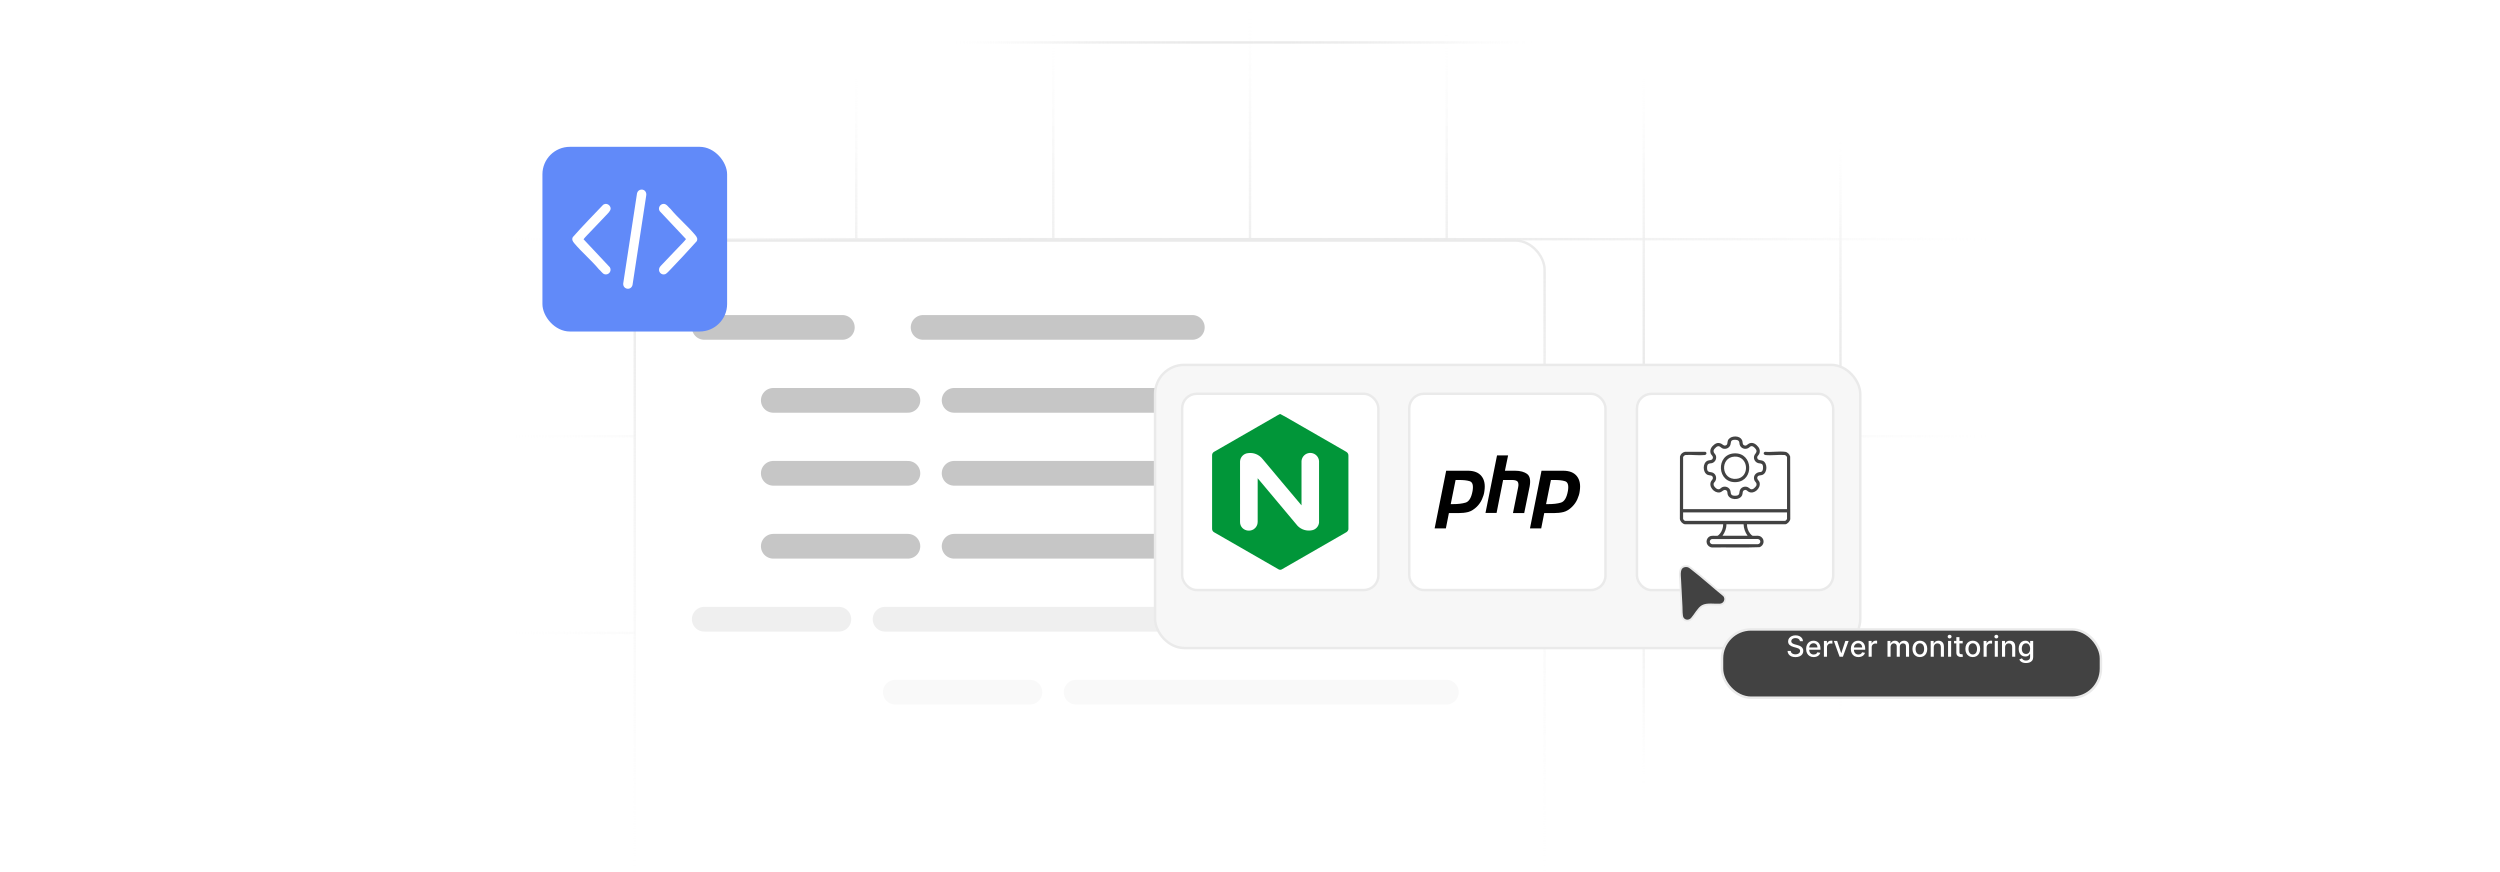 <?xml version="1.0" encoding="UTF-8"?><svg id="Layer_1" xmlns="http://www.w3.org/2000/svg" xmlns:xlink="http://www.w3.org/1999/xlink" viewBox="0 0 860 300"><defs><clipPath id="clippath"><rect width="860" height="300" fill="none"/></clipPath><linearGradient id="linear-gradient" x1="226.875" y1="447.246" x2="226.875" y2="242.612" gradientTransform="translate(0 -198)" gradientUnits="userSpaceOnUse"><stop offset="0" stop-color="#fff" stop-opacity="0"/><stop offset=".02" stop-color="#fcfcfc" stop-opacity=".12"/><stop offset=".07" stop-color="#f8f8f8" stop-opacity=".32"/><stop offset=".12" stop-color="#f4f4f4" stop-opacity=".51"/><stop offset=".17" stop-color="#f1f1f1" stop-opacity=".66"/><stop offset=".22" stop-color="#eee" stop-opacity=".78"/><stop offset=".28" stop-color="#ececec" stop-opacity=".88"/><stop offset=".34" stop-color="#ebebeb" stop-opacity=".95"/><stop offset=".41" stop-color="#eaeaea" stop-opacity=".99"/><stop offset=".5" stop-color="#eaeaea"/><stop offset=".58" stop-color="#eaeaea" stop-opacity=".99"/><stop offset=".65" stop-color="#ebebeb" stop-opacity=".94"/><stop offset=".71" stop-color="#ececec" stop-opacity=".87"/><stop offset=".77" stop-color="#efefef" stop-opacity=".76"/><stop offset=".83" stop-color="#f1f1f1" stop-opacity=".62"/><stop offset=".88" stop-color="#f5f5f5" stop-opacity=".45"/><stop offset=".94" stop-color="#f9f9f9" stop-opacity=".25"/><stop offset=".99" stop-color="#fefefe" stop-opacity=".03"/><stop offset="1" stop-color="#fff" stop-opacity="0"/></linearGradient><linearGradient id="linear-gradient-2" x1="294.547" y1="469.875" x2="294.547" y2="219.983" xlink:href="#linear-gradient"/><linearGradient id="linear-gradient-3" x1="362.328" y1="483.991" x2="362.328" y2="205.974" xlink:href="#linear-gradient"/><linearGradient id="linear-gradient-4" x1="430" y1="498" x2="430" y2="198" xlink:href="#linear-gradient"/><linearGradient id="linear-gradient-5" x1="497.672" y1="483.991" x2="497.672" y2="205.974" xlink:href="#linear-gradient"/><linearGradient id="linear-gradient-6" x1="565.453" y1="469.875" x2="565.453" y2="219.983" xlink:href="#linear-gradient"/><linearGradient id="linear-gradient-7" x1="633.125" x2="633.125" xlink:href="#linear-gradient"/><linearGradient id="linear-gradient-8" x1="325.474" y1="212.601" x2="530.323" y2="212.601" xlink:href="#linear-gradient"/><linearGradient id="linear-gradient-9" x1="167.069" y1="280.274" x2="692.931" y2="280.274" xlink:href="#linear-gradient"/><linearGradient id="linear-gradient-10" x1="167.069" y1="348.054" x2="692.931" y2="348.054" xlink:href="#linear-gradient"/><linearGradient id="linear-gradient-11" x1="167.069" y1="415.726" x2="692.931" y2="415.726" xlink:href="#linear-gradient"/><linearGradient id="linear-gradient-12" x1="325.474" y1="483.399" x2="530.323" y2="483.399" xlink:href="#linear-gradient"/><linearGradient id="linear-gradient-13" x1="374.85" y1="319.79" x2="374.85" y2="82.326" gradientUnits="userSpaceOnUse"><stop offset="0" stop-color="#fff" stop-opacity="0"/><stop offset=".328" stop-color="#f7f7f7" stop-opacity=".368"/><stop offset=".656" stop-color="#f0f0f0" stop-opacity=".708"/><stop offset=".886" stop-color="#ebebeb" stop-opacity=".919"/><stop offset="1" stop-color="#eaeaea"/></linearGradient><filter id="drop-shadow-1" x="384.845" y="112.984" width="267.6" height="122.4" filterUnits="userSpaceOnUse"><feOffset dx="0" dy="5"/><feGaussianBlur result="blur" stdDeviation="4"/><feFlood flood-color="#444" flood-opacity=".09"/><feComposite in2="blur" operator="in"/><feComposite in="SourceGraphic"/></filter><filter id="drop-shadow-2" x="568.393" y="185.366" width="34.56" height="37.68" filterUnits="userSpaceOnUse"><feOffset dx="0" dy="3.732"/><feGaussianBlur result="blur-2" stdDeviation="2.985"/><feFlood flood-color="#444" flood-opacity=".09"/><feComposite in2="blur-2" operator="in"/><feComposite in="SourceGraphic"/></filter><filter id="drop-shadow-3" x="579.749" y="203.922" width="155.52" height="48.72" filterUnits="userSpaceOnUse"><feOffset dx="0" dy="5"/><feGaussianBlur result="blur-3" stdDeviation="4"/><feFlood flood-color="#444" flood-opacity=".09"/><feComposite in2="blur-3" operator="in"/><feComposite in="SourceGraphic"/></filter></defs><g clip-path="url(#clippath)"><line x1="226.875" y1="44.612" x2="226.875" y2="249.246" fill="none" stroke="url(#linear-gradient)" stroke-miterlimit="10" stroke-width=".83"/><line x1="294.547" y1="21.983" x2="294.547" y2="271.875" fill="none" stroke="url(#linear-gradient-2)" stroke-miterlimit="10" stroke-width=".83"/><line x1="362.328" y1="7.974" x2="362.328" y2="285.991" fill="none" stroke="url(#linear-gradient-3)" stroke-miterlimit="10" stroke-width=".83"/><line x1="430" x2="430" y2="300" fill="none" stroke="url(#linear-gradient-4)" stroke-miterlimit="10" stroke-width=".83"/><line x1="497.672" y1="7.974" x2="497.672" y2="285.991" fill="none" stroke="url(#linear-gradient-5)" stroke-miterlimit="10" stroke-width=".83"/><line x1="565.453" y1="21.983" x2="565.453" y2="271.875" fill="none" stroke="url(#linear-gradient-6)" stroke-miterlimit="10" stroke-width=".83"/><line x1="633.125" y1="44.612" x2="633.125" y2="249.246" fill="none" stroke="url(#linear-gradient-7)" stroke-miterlimit="10" stroke-width=".83"/><line x1="530.323" y1="14.601" x2="325.474" y2="14.601" fill="none" stroke="url(#linear-gradient-8)" stroke-miterlimit="10" stroke-width=".83"/><line x1="692.931" y1="82.274" x2="167.069" y2="82.274" fill="none" stroke="url(#linear-gradient-9)" stroke-miterlimit="10" stroke-width=".83"/><line x1="692.931" y1="150.054" x2="167.069" y2="150.054" fill="none" stroke="url(#linear-gradient-10)" stroke-miterlimit="10" stroke-width=".83"/><line x1="692.931" y1="217.726" x2="167.069" y2="217.726" fill="none" stroke="url(#linear-gradient-11)" stroke-miterlimit="10" stroke-width=".83"/><line x1="530.323" y1="285.399" x2="325.474" y2="285.399" fill="none" stroke="url(#linear-gradient-12)" stroke-miterlimit="10" stroke-width=".83"/><rect x="218.361" y="82.751" width="312.979" height="236.614" rx="10" ry="10" fill="#fff" stroke="url(#linear-gradient-13)" stroke-miterlimit="10" stroke-width=".85"/><line x1="242.261" y1="112.627" x2="289.763" y2="112.627" fill="none" stroke="#c6c6c6" stroke-linecap="round" stroke-miterlimit="10" stroke-width="8.504"/><line x1="317.547" y1="112.627" x2="410.161" y2="112.627" fill="none" stroke="#c6c6c6" stroke-linecap="round" stroke-miterlimit="10" stroke-width="8.504"/><line x1="266.012" y1="137.722" x2="312.319" y2="137.722" fill="none" stroke="#c6c6c6" stroke-linecap="round" stroke-miterlimit="10" stroke-width="8.504"/><line x1="328.215" y1="137.722" x2="426.693" y2="137.722" fill="none" stroke="#c6c6c6" stroke-linecap="round" stroke-miterlimit="10" stroke-width="8.504"/><line x1="266.012" y1="162.817" x2="312.319" y2="162.817" fill="none" stroke="#c6c6c6" stroke-linecap="round" stroke-miterlimit="10" stroke-width="8.504"/><line x1="328.215" y1="162.817" x2="498.991" y2="162.817" fill="none" stroke="#c6c6c6" stroke-linecap="round" stroke-miterlimit="10" stroke-width="8.504"/><line x1="266.012" y1="187.913" x2="312.319" y2="187.913" fill="none" stroke="#c6c6c6" stroke-linecap="round" stroke-miterlimit="10" stroke-width="8.504"/><line x1="328.215" y1="187.913" x2="473.697" y2="187.913" fill="none" stroke="#c6c6c6" stroke-linecap="round" stroke-miterlimit="10" stroke-width="8.504"/><line x1="242.261" y1="213.008" x2="288.568" y2="213.008" fill="none" stroke="#efefef" stroke-linecap="round" stroke-miterlimit="10" stroke-width="8.504"/><line x1="304.464" y1="213.008" x2="431.821" y2="213.008" fill="none" stroke="#efefef" stroke-linecap="round" stroke-miterlimit="10" stroke-width="8.504"/><line x1="307.987" y1="238.104" x2="354.294" y2="238.104" fill="none" stroke="#f9f9f9" stroke-linecap="round" stroke-miterlimit="10" stroke-width="8.504"/><line x1="370.19" y1="238.104" x2="497.547" y2="238.104" fill="none" stroke="#f9f9f9" stroke-linecap="round" stroke-miterlimit="10" stroke-width="8.504"/><rect x="186.594" y="50.507" width="63.533" height="63.533" rx="9.447" ry="9.447" fill="#618af9"/><path d="M220.668,65.21c1.161-.021,1.841.982,1.627,2.082l-4.713,30.774c-.604,2.126-3.589,1.403-3.156-.805l4.713-30.774c.159-.724.78-1.263,1.529-1.277Z" fill="#fff"/><path d="M208.352,70.135c.861-.033,1.707.746,1.706,1.613-.001.827-1.014,1.714-1.559,2.308-2.218,2.417-4.571,4.723-6.801,7.128-.129.139-.971,1.05-.958,1.122l9.062,9.656c.783,1.302-.517,2.851-1.933,2.351-.64-.227-1.289-1.251-1.849-1.675-2.589-3.127-5.949-5.921-8.519-9.019-.506-.61-.873-1.254-.45-2.046,3.318-3.784,6.88-7.388,10.354-11.044.227-.23.63-.383.948-.395Z" fill="#fff"/><path d="M228.246,70.135c1.069-.041,1.708,1.181,2.456,1.779,2.591,3.127,5.948,5.92,8.519,9.019.506.61.873,1.254.45,2.046-2.926,3.224-5.883,6.488-8.928,9.617-.405.416-1.424,1.553-1.89,1.718-1.413.5-2.686-.997-1.933-2.351.2-.359.973-1.107,1.303-1.466,2.217-2.417,4.571-4.722,6.801-7.128.129-.139.971-1.05.958-1.122l-9.03-9.604c-.708-1.031.071-2.459,1.293-2.506Z" fill="#fff"/><rect x="397.342" y="120.518" width="242.589" height="97.394" rx="10" ry="10" fill="#f7f7f7" filter="url(#drop-shadow-1)" stroke="#eaeaea" stroke-linecap="round" stroke-miterlimit="10" stroke-width=".85"/><rect x="406.658" y="135.462" width="67.506" height="67.506" rx="5" ry="5" fill="#fff" stroke="#eaeaea" stroke-linecap="round" stroke-miterlimit="10" stroke-width=".85"/><rect x="484.782" y="135.462" width="67.506" height="67.506" rx="5" ry="5" fill="#fff" stroke="#eaeaea" stroke-linecap="round" stroke-miterlimit="10" stroke-width=".85"/><rect x="563.108" y="135.488" width="67.506" height="67.506" rx="5" ry="5" fill="#fff" stroke="#eaeaea" stroke-linecap="round" stroke-miterlimit="10" stroke-width=".85"/><path d="M440.312,142.429h.122c.635.306,1.255.643,1.86,1.01,6.927,3.98,13.854,7.968,20.774,11.956.551.291.865.888.788,1.508-.015,8.397,0,16.794,0,25.191-.092.398-.337.75-.681.972-7.364,4.24-14.727,8.481-22.098,12.714-.367.276-.865.306-1.255.069-7.371-4.225-14.742-8.466-22.098-12.706-.49-.23-.788-.735-.765-1.278v-25.191c-.038-.536.253-1.049.743-1.286,6.92-3.98,13.832-7.961,20.751-11.941.612-.352,1.217-.727,1.86-1.026" fill="#019639"/><path d="M426.572,158.771v20.782c-.015.773.276,1.523.819,2.082,1.056,1.041,2.702,1.209,3.942.39.819-.559,1.309-1.485,1.309-2.472,0-5.014-.008-10.027,0-15.041,4.57,5.473,9.155,10.938,13.74,16.396,1.294,1.317,3.169,1.875,4.975,1.493,1.286-.253,2.258-1.317,2.396-2.626v-21.203c-.145-1.669-1.615-2.901-3.276-2.756-1.462.13-2.626,1.286-2.756,2.756,0,5.09-.031,10.18,0,15.271-4.493-5.289-8.925-10.632-13.395-15.944-1.202-1.538-3.138-2.312-5.067-2.013-1.485.168-2.626,1.385-2.687,2.878h0v.008h0Z" fill="#fff"/><path d="M497.483,161.93h7.416c2.193,0,3.76.627,4.752,1.88.992,1.253,1.306,2.925.992,5.066-.104.992-.418,1.932-.836,2.872s-.992,1.776-1.776,2.559-1.932,1.567-2.977,1.828-2.141.366-3.29.366h-3.342l-1.044,5.274h-3.865l3.969-19.845h0M500.721,165.116l-1.671,8.303h.679c1.776,0,3.238-.157,4.439-.522,1.201-.366,1.984-1.723,2.402-4.021.313-1.932,0-3.029-.992-3.342s-2.193-.418-3.656-.418h-1.201"/><path d="M514.978,156.656h3.812l-1.097,5.274h3.447c1.88,0,3.29.418,4.23,1.149.94.731,1.201,2.141.836,4.23l-1.88,9.191h-3.865l1.776-8.826c.209-.94.104-1.567-.157-1.984-.313-.366-.94-.575-1.932-.575h-3.081l-2.246,11.332h-3.812l3.969-19.792h0"/><path d="M530.279,161.93h7.416c2.193,0,3.76.627,4.752,1.88.992,1.253,1.306,2.925.992,5.066-.104.992-.418,1.932-.836,2.872-.418.94-.992,1.776-1.776,2.559-.94.94-1.932,1.567-2.977,1.828s-2.141.366-3.29.366h-3.342l-1.044,5.274h-3.865l3.969-19.845h0M533.517,165.116l-1.671,8.303h.679c1.776,0,3.238-.157,4.439-.522s1.984-1.723,2.402-4.021c.313-1.932,0-3.029-.992-3.342s-2.193-.418-3.656-.418h-1.201"/><path d="M579.622,180.354c-.818-.116-1.657-1.005-1.75-1.824l.034-21.484c.225-.866.866-1.426,1.723-1.628l6.923-.01c.638.083.663,1.032-.151,1.123-2.057.229-4.524-.178-6.625.002-.235-.009-.786.54-.786.703v17.907h35.744v-17.907c0-.164-.55-.713-.786-.703-2.091-.187-4.583.236-6.625-.002-.753-.088-.848-1.031-.074-1.12,2.139.201,4.766-.265,6.846.008.835.11,1.493.848,1.723,1.627l.033,21.485c-.027.725-1.044,1.824-1.75,1.824h-13.143c-.016,1.142.376,2.308,1.086,3.195.172.215.634.722.883.755,1.01.135,2.034-.304,2.947.404,1.31,1.015.934,2.96-.581,3.518-5.434.223-10.914.029-16.364.098-1.865-.161-2.57-2.521-1.04-3.651.886-.654,1.934-.239,2.908-.368.249-.033.711-.54.883-.755.71-.888,1.102-2.054,1.086-3.195h-13.143ZM614.733,176.259h-35.744v2.196c0,.222.405.639.628.713l34.433.019c.25-.036.683-.51.683-.732v-2.196ZM592.542,184.301h8.638c-.842-1.16-1.339-2.503-1.383-3.947l-5.915.001c.041,1.451-.519,2.785-1.34,3.946ZM588.873,185.434c-1.011.325-.902,1.601.13,1.772h15.716c1.113-.19,1.109-1.602,0-1.79l-15.846.019Z" fill="#424242"/><path d="M598.846,150.822c.181.181.426.552.508.795.181.537-.008,1.215.555,1.53.836.467,1.188-.355,1.846-.623,1.294-.527,2.384.305,3.147,1.289.508.655.627,1.592.265,2.346-.28.584-.916.805-.612,1.575.278.706,1.229.49,1.838.768,1.681.767,1.685,4.123-.13,4.859-.578.234-1.356.044-1.672.636-.435.816.529,1.257.708,2.002.465,1.934-1.839,4.132-3.723,3.201-.548-.271-.743-.851-1.48-.613-.812.262-.518,1.142-.815,1.791-.859,1.878-4.52,1.73-4.993-.443-.103-.475.05-.992-.503-1.284-.884-.468-1.332.631-2.255.753-1.912.253-3.93-2.082-2.875-3.917.256-.445.707-.672.56-1.274-.21-.864-1.165-.576-1.812-.872-1.741-.796-1.787-4.117.035-4.878.57-.238,1.41-.042,1.706-.676.404-.865-.536-1.191-.722-1.942-.319-1.284.395-2.263,1.37-2.995.686-.515,1.409-.603,2.203-.28.528.215.894.807,1.483.696.911-.172.671-.934.87-1.593.518-1.712,3.381-1.968,4.495-.851ZM596.246,151.335c-.969.163-.777.979-.97,1.636-.313,1.071-1.455,1.647-2.514,1.364-.883-.236-1.216-1.325-2.3-.594-.241.163-.899.854-.956,1.129-.2.962.549,1.161.781,1.94.313,1.052-.326,2.224-1.391,2.514-.479.13-1.001.008-1.374.413-.335.365-.319,1.196-.268,1.668.133,1.244,1.248.84,2.035,1.242,1.028.525,1.345,1.857.782,2.84-.32.559-.687.525-.584,1.355.053.432.865,1.278,1.28,1.399.942.275,1.015-.332,1.649-.633,1.129-.536,2.536.042,2.858,1.264.159.604-.013,1.22.7,1.534.411.181,1.36.181,1.772,0,.714-.313.541-.929.7-1.534.317-1.202,1.674-1.781,2.799-1.28.677.302.907,1.047,1.862.58.285-.14,1.04-.894,1.109-1.199.221-.982-.503-1.115-.751-1.898-.403-1.272.379-2.377,1.642-2.647.457-.098.774.057,1.136-.428.296-.397.311-1.554.129-1.991-.284-.682-.92-.532-1.486-.673-1.078-.268-1.75-1.39-1.464-2.466.209-.787.91-1.002.812-1.871-.052-.46-.973-1.403-1.413-1.492-.73-.148-.886.334-1.394.625-1.121.642-2.612.101-2.982-1.162-.155-.53.019-1.041-.505-1.431-.377-.281-1.243-.281-1.695-.205Z" fill="#424242"/><path d="M596.698,155.954c6.385-.217,6.788,9.334.721,9.88-6.871.619-7.355-9.654-.721-9.88ZM596.699,157.07c-5.119.23-4.705,8.172.645,7.648,4.692-.459,4.255-7.869-.645-7.648Z" fill="#424242"/><g filter="url(#drop-shadow-2)"><path d="M579.713,191.026c.901-.123,1.374.209,2.036.721,3.875,2.996,7.52,6.337,11.323,9.418.953,1.219.162,2.957-1.365,3.077-1.843.145-4.483-.412-6.092.496-1.393.786-2.54,3.093-3.644,4.311-.876.967-2.384.963-3.096-.176-.474-.758-.366-2.905-.417-3.878-.164-3.105-.357-6.212-.492-9.318-.071-1.648-.57-4.335,1.747-4.651Z" fill="#424242" stroke="#eaeaea" stroke-miterlimit="10" stroke-width=".635"/></g><rect x="592.369" y="211.514" width="130.356" height="23.502" rx="10" ry="10" fill="#424242" filter="url(#drop-shadow-3)" stroke="#eaeaea" stroke-miterlimit="10" stroke-width=".85"/><rect x="592.369" y="218.653" width="129.787" height="8.216" fill="none"/><path d="M619.169,220.564c-.038-.336-.194-.597-.469-.783-.274-.185-.62-.278-1.037-.278-.298,0-.557.047-.774.14-.218.094-.386.222-.506.384-.119.162-.179.347-.179.553,0,.173.04.321.122.447.082.125.19.231.323.315s.277.153.432.209c.153.056.302.102.443.137l.711.185c.231.057.47.134.714.231.243.097.47.225.678.383.208.159.377.355.506.59s.193.515.193.842c0,.412-.105.777-.317,1.097-.212.32-.519.572-.92.757s-.886.277-1.454.277c-.545,0-1.016-.087-1.413-.26s-.709-.418-.935-.736c-.225-.318-.349-.697-.372-1.135h1.101c.021.263.107.481.258.655.149.174.343.303.578.387s.494.126.776.126c.31,0,.586-.049.829-.147.242-.098.434-.235.573-.412.14-.176.21-.383.21-.619,0-.216-.061-.392-.184-.529-.121-.137-.286-.251-.493-.341s-.441-.169-.701-.238l-.859-.234c-.583-.158-1.044-.392-1.384-.699-.339-.308-.509-.715-.509-1.222,0-.419.113-.785.341-1.098.227-.312.535-.556.923-.73.389-.174.826-.261,1.315-.261.492,0,.927.086,1.305.259s.675.41.894.712c.218.303.331.648.341,1.039h-1.059Z" fill="#fff"/><path d="M623.902,226.036c-.537,0-.999-.115-1.387-.347-.387-.231-.685-.556-.894-.977-.21-.42-.315-.913-.315-1.478,0-.559.104-1.052.315-1.478.209-.426.503-.759.881-.998.377-.239.819-.358,1.326-.358.308,0,.606.051.894.152s.548.262.778.479c.23.218.41.5.543.847.133.348.199.768.199,1.263v.377h-4.336v-.796h3.295c0-.279-.057-.527-.17-.744-.114-.217-.273-.388-.478-.513-.204-.126-.444-.189-.719-.189-.298,0-.558.073-.779.219s-.392.335-.512.567c-.119.233-.179.486-.179.759v.621c0,.365.065.675.193.931s.31.45.541.584c.232.134.503.201.814.201.201,0,.385-.029.551-.088.165-.058.309-.144.43-.261.12-.116.213-.259.276-.43l1.005.182c-.08.296-.224.555-.431.775-.208.222-.467.394-.778.515-.311.122-.666.184-1.063.184Z" fill="#fff"/><path d="M627.426,225.926v-5.454h1.026v.866h.057c.1-.294.275-.525.527-.694s.538-.254.857-.254c.066,0,.145.002.236.007s.163.011.215.018v1.016c-.043-.012-.118-.025-.228-.04-.108-.016-.218-.023-.326-.023-.251,0-.475.053-.67.158s-.35.251-.463.436c-.114.185-.171.398-.171.634v3.331h-1.062Z" fill="#fff"/><path d="M635.935,220.472l-1.978,5.454h-1.137l-1.981-5.454h1.14l1.382,4.197h.057l1.378-4.197h1.14Z" fill="#fff"/><path d="M639.283,226.036c-.537,0-.999-.115-1.387-.347-.387-.231-.685-.556-.894-.977-.21-.42-.315-.913-.315-1.478,0-.559.104-1.052.315-1.478.209-.426.503-.759.881-.998.377-.239.819-.358,1.326-.358.308,0,.606.051.894.152s.548.262.778.479c.23.218.41.5.543.847.133.348.199.768.199,1.263v.377h-4.336v-.796h3.295c0-.279-.057-.527-.17-.744-.114-.217-.273-.388-.478-.513-.204-.126-.444-.189-.719-.189-.298,0-.558.073-.779.219s-.392.335-.512.567c-.119.233-.179.486-.179.759v.621c0,.365.065.675.193.931s.31.45.541.584c.232.134.503.201.814.201.201,0,.385-.029.551-.088.165-.058.309-.144.43-.261.12-.116.213-.259.276-.43l1.005.182c-.08.296-.224.555-.431.775-.208.222-.467.394-.778.515-.311.122-.666.184-1.063.184Z" fill="#fff"/><path d="M642.807,225.926v-5.454h1.026v.866h.057c.1-.294.275-.525.527-.694s.538-.254.857-.254c.066,0,.145.002.236.007s.163.011.215.018v1.016c-.043-.012-.118-.025-.228-.04-.108-.016-.218-.023-.326-.023-.251,0-.475.053-.67.158s-.35.251-.463.436c-.114.185-.171.398-.171.634v3.331h-1.062Z" fill="#fff"/><path d="M649.299,225.926v-5.454h1.02v.888h.067c.113-.301.299-.536.558-.705.258-.169.566-.254.927-.254.364,0,.67.085.918.256.247.17.43.404.548.703h.058c.13-.292.337-.524.621-.698s.623-.261,1.016-.261c.495,0,.899.155,1.213.465.314.31.471.778.471,1.403v3.657h-1.062v-3.559c0-.369-.101-.637-.302-.802-.201-.166-.441-.249-.721-.249-.346,0-.614.106-.806.317-.192.212-.288.484-.288.815v3.477h-1.059v-3.626c0-.296-.092-.533-.276-.714-.185-.18-.425-.27-.721-.27-.201,0-.387.053-.556.158-.17.105-.306.251-.409.439-.102.186-.154.403-.154.649v3.363h-1.062Z" fill="#fff"/><path d="M660.432,226.036c-.512,0-.958-.117-1.339-.352-.382-.234-.678-.562-.888-.984-.211-.421-.316-.913-.316-1.477,0-.566.105-1.06.316-1.484.21-.424.506-.753.888-.987.381-.234.827-.352,1.339-.352.511,0,.957.117,1.339.352.381.234.677.564.888.987.21.424.315.918.315,1.484,0,.564-.105,1.056-.315,1.477-.211.422-.507.75-.888.984-.382.234-.828.352-1.339.352ZM660.435,225.145c.332,0,.606-.088.824-.263s.379-.408.484-.699c.105-.292.158-.612.158-.963,0-.348-.053-.668-.158-.961-.105-.292-.267-.527-.484-.704-.218-.178-.492-.267-.824-.267-.334,0-.61.089-.829.267-.219.177-.381.412-.486.704-.105.293-.158.613-.158.961,0,.351.053.671.158.963.105.291.268.524.486.699s.495.263.829.263Z" fill="#fff"/><path d="M665.218,222.688v3.238h-1.062v-5.454h1.02v.888h.067c.125-.289.322-.521.591-.696s.607-.263,1.018-.263c.371,0,.697.077.977.232s.496.386.649.69c.154.306.231.684.231,1.133v3.47h-1.062v-3.342c0-.396-.102-.705-.309-.929s-.489-.335-.849-.335c-.246,0-.465.053-.655.159s-.341.263-.451.467c-.109.205-.165.452-.165.741Z" fill="#fff"/><path d="M670.665,219.63c-.185,0-.343-.062-.474-.186-.132-.124-.197-.273-.197-.446,0-.175.065-.324.197-.449.131-.124.289-.185.474-.185s.343.061.474.185c.132.125.197.273.197.446,0,.175-.065.325-.197.449-.131.124-.289.186-.474.186ZM670.129,225.926v-5.454h1.062v5.454h-1.062Z" fill="#fff"/><path d="M675.164,220.472v.852h-2.979v-.852h2.979ZM672.983,219.164h1.062v5.16c0,.206.03.36.092.464.061.102.142.173.24.209.098.037.205.055.321.055.085,0,.159-.006.224-.018.064-.012.113-.021.149-.028l.191.877c-.061.024-.149.048-.263.073-.113.024-.256.038-.426.041-.28.005-.54-.045-.781-.149-.242-.104-.438-.265-.586-.483-.149-.218-.225-.491-.225-.82v-5.38Z" fill="#fff"/><path d="M678.634,226.036c-.512,0-.958-.117-1.339-.352-.382-.234-.678-.562-.888-.984-.211-.421-.316-.913-.316-1.477,0-.566.105-1.06.316-1.484.21-.424.506-.753.888-.987.381-.234.827-.352,1.339-.352.511,0,.957.117,1.339.352.381.234.677.564.888.987.21.424.315.918.315,1.484,0,.564-.105,1.056-.315,1.477-.211.422-.507.75-.888.984-.382.234-.828.352-1.339.352ZM678.637,225.145c.332,0,.606-.088.824-.263s.379-.408.484-.699c.105-.292.158-.612.158-.963,0-.348-.053-.668-.158-.961-.105-.292-.267-.527-.484-.704-.218-.178-.492-.267-.824-.267-.334,0-.61.089-.829.267-.219.177-.381.412-.486.704-.105.293-.158.613-.158.961,0,.351.053.671.158.963.105.291.268.524.486.699s.495.263.829.263Z" fill="#fff"/><path d="M682.358,225.926v-5.454h1.026v.866h.057c.1-.294.275-.525.527-.694s.538-.254.857-.254c.066,0,.145.002.236.007s.163.011.215.018v1.016c-.043-.012-.118-.025-.228-.04-.108-.016-.218-.023-.326-.023-.251,0-.475.053-.67.158s-.35.251-.463.436c-.114.185-.171.398-.171.634v3.331h-1.062Z" fill="#fff"/><path d="M686.737,219.63c-.185,0-.343-.062-.474-.186-.132-.124-.197-.273-.197-.446,0-.175.065-.324.197-.449.131-.124.289-.185.474-.185s.343.061.474.185c.132.125.197.273.197.446,0,.175-.065.325-.197.449-.131.124-.289.186-.474.186ZM686.201,225.926v-5.454h1.062v5.454h-1.062Z" fill="#fff"/><path d="M689.752,222.688v3.238h-1.062v-5.454h1.02v.888h.067c.125-.289.322-.521.591-.696s.607-.263,1.018-.263c.371,0,.697.077.977.232s.496.386.649.69c.154.306.231.684.231,1.133v3.47h-1.062v-3.342c0-.396-.102-.705-.309-.929s-.489-.335-.849-.335c-.246,0-.465.053-.655.159s-.341.263-.451.467c-.109.205-.165.452-.165.741Z" fill="#fff"/><path d="M696.95,228.085c-.434,0-.806-.057-1.117-.171-.311-.113-.565-.264-.762-.45-.196-.188-.343-.393-.44-.615l.913-.376c.064.104.149.215.257.332.108.117.255.217.44.3.186.083.426.125.72.125.402,0,.734-.098.997-.293.264-.195.395-.507.395-.933v-1.072h-.067c-.064.116-.155.245-.275.387-.119.143-.283.266-.491.369-.209.104-.479.156-.814.156-.431,0-.818-.101-1.163-.304-.345-.202-.617-.501-.816-.898-.2-.397-.301-.885-.301-1.465,0-.579.099-1.077.297-1.491.197-.414.469-.731.815-.953s.738-.332,1.176-.332c.339,0,.612.056.82.169.208.112.371.243.488.392.117.149.208.281.272.395h.078v-.884h1.041v5.575c0,.469-.109.854-.327,1.153-.218.301-.512.523-.882.668-.371.144-.788.217-1.252.217ZM696.939,224.964c.306,0,.564-.072.775-.215.212-.144.373-.35.483-.618s.165-.592.165-.968c0-.367-.055-.69-.163-.97-.109-.279-.269-.497-.479-.655-.211-.157-.472-.236-.781-.236-.319,0-.586.083-.799.247-.214.165-.374.388-.481.67-.107.281-.162.597-.162.944,0,.357.055.671.164.941.108.27.271.48.484.632s.478.228.794.228Z" fill="#fff"/></g></svg>